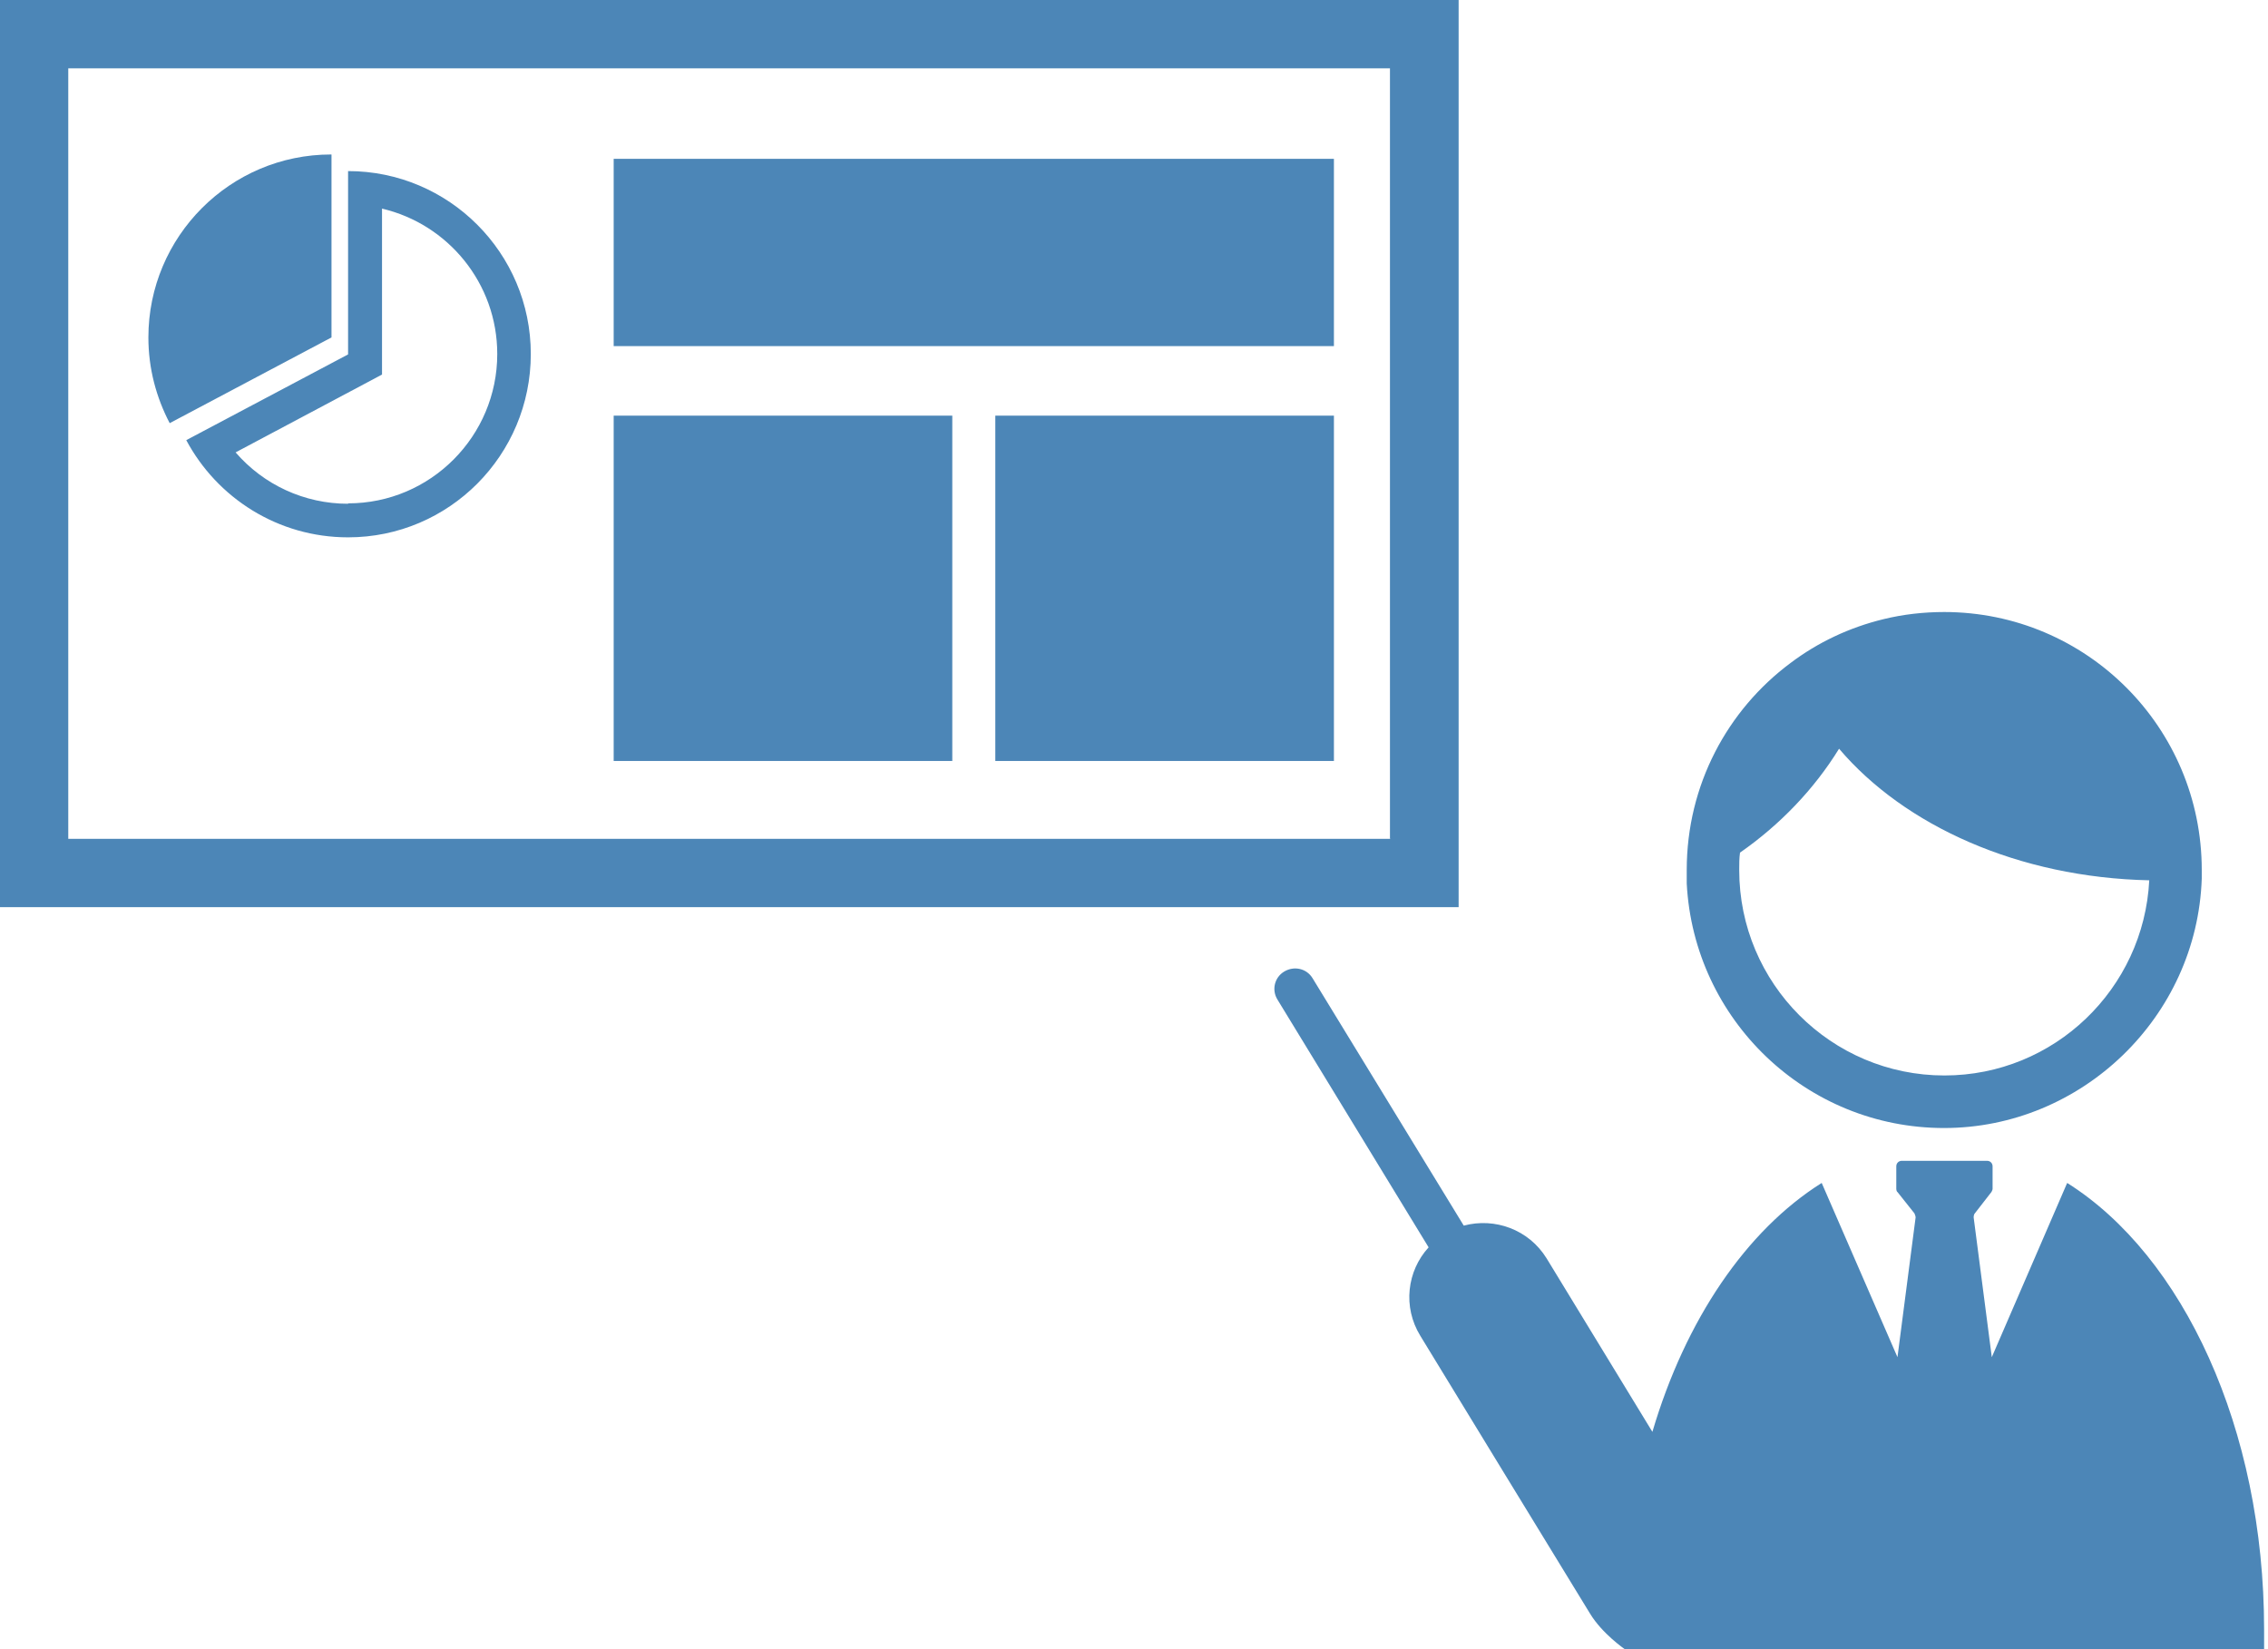 <svg width="253" height="184" viewBox="0 0 253 184" fill="none" xmlns="http://www.w3.org/2000/svg">
<g clip-path="url(#clip0_108_2600)">
<path d="M0 0V101.213H162.713V0H0ZM155.097 93.587H7.616V7.626H155.053V93.543L155.097 93.587Z" fill="#4C86B7"/>
<path d="M216.906 68.284C214.573 68.284 212.283 68.548 210.126 69.077C206.296 70.003 202.774 71.678 199.737 73.97C192.693 79.216 188.158 87.592 188.158 97.07C188.158 97.599 188.158 98.083 188.158 98.568C188.951 113.777 201.497 125.855 216.862 125.855C232.226 125.855 245.081 113.468 245.61 98.039C245.61 97.731 245.61 97.378 245.61 97.07C245.61 81.156 232.755 68.284 216.862 68.284H216.906ZM216.906 119.992C204.271 119.992 194.013 109.721 194.013 97.07C194.013 96.408 194.013 95.747 194.101 95.13C198.592 92 202.378 88.033 205.151 83.536C212.459 92.132 225.182 97.907 239.754 98.216C239.138 110.338 229.145 119.992 216.906 119.992Z" fill="#4C86B7"/>
<path d="M181.246 184H252.565C252.565 183.251 252.565 182.545 252.565 181.796C252.565 159.358 243.496 140.094 230.597 131.983L222.189 151.423L220.164 135.818C220.164 135.818 220.164 135.509 220.296 135.377L222.145 132.997C222.145 132.997 222.277 132.776 222.277 132.644V130.131C222.277 129.779 222.013 129.514 221.66 129.514H212.151C211.799 129.514 211.535 129.779 211.535 130.131V132.644C211.535 132.644 211.535 132.909 211.667 132.997L213.56 135.377C213.56 135.377 213.692 135.686 213.692 135.818L211.667 151.423L203.214 131.983C194.806 137.273 188.026 147.235 184.328 159.755L172.53 140.403C170.548 137.185 166.762 135.818 163.285 136.744L146.423 109.148C145.763 108.046 144.354 107.737 143.254 108.399C142.153 109.06 141.845 110.471 142.505 111.529L159.366 139.168C156.945 141.813 156.461 145.825 158.442 149.043C158.442 149.043 176.007 177.828 177.372 180.033C178.737 182.281 181.246 184 181.246 184Z" fill="#4C86B7"/>
<path d="M38.829 19.132V39.542L20.779 49.108C24.213 55.544 30.993 59.952 38.829 59.952C50.099 59.952 59.212 50.783 59.212 39.498C59.212 28.213 50.055 19.088 38.829 19.088V19.132ZM38.829 56.205C33.943 56.205 29.408 54.089 26.282 50.474L42.615 41.79V23.276C49.967 24.995 55.47 31.607 55.47 39.498C55.47 48.667 48.03 56.161 38.829 56.161V56.205Z" fill="#4C86B7"/>
<path d="M36.936 17.236C25.666 17.236 16.553 26.405 16.553 37.646C16.553 41.129 17.433 44.347 18.93 47.212L36.98 37.646V17.236H36.936Z" fill="#4C86B7"/>
<path d="M148.801 17.721H68.457V38.616H148.801V17.721Z" fill="#4C86B7"/>
<path d="M106.23 46.375H68.457V84.903H106.23V46.375Z" fill="#4C86B7"/>
<path d="M148.802 46.375H111.029V84.903H148.802V46.375Z" fill="#4C86B7"/>
</g>
<defs>
<clipPath id="clip0_108_2600">
<rect width="252.566" height="184" fill="white"/>
</clipPath>
</defs>
</svg>
